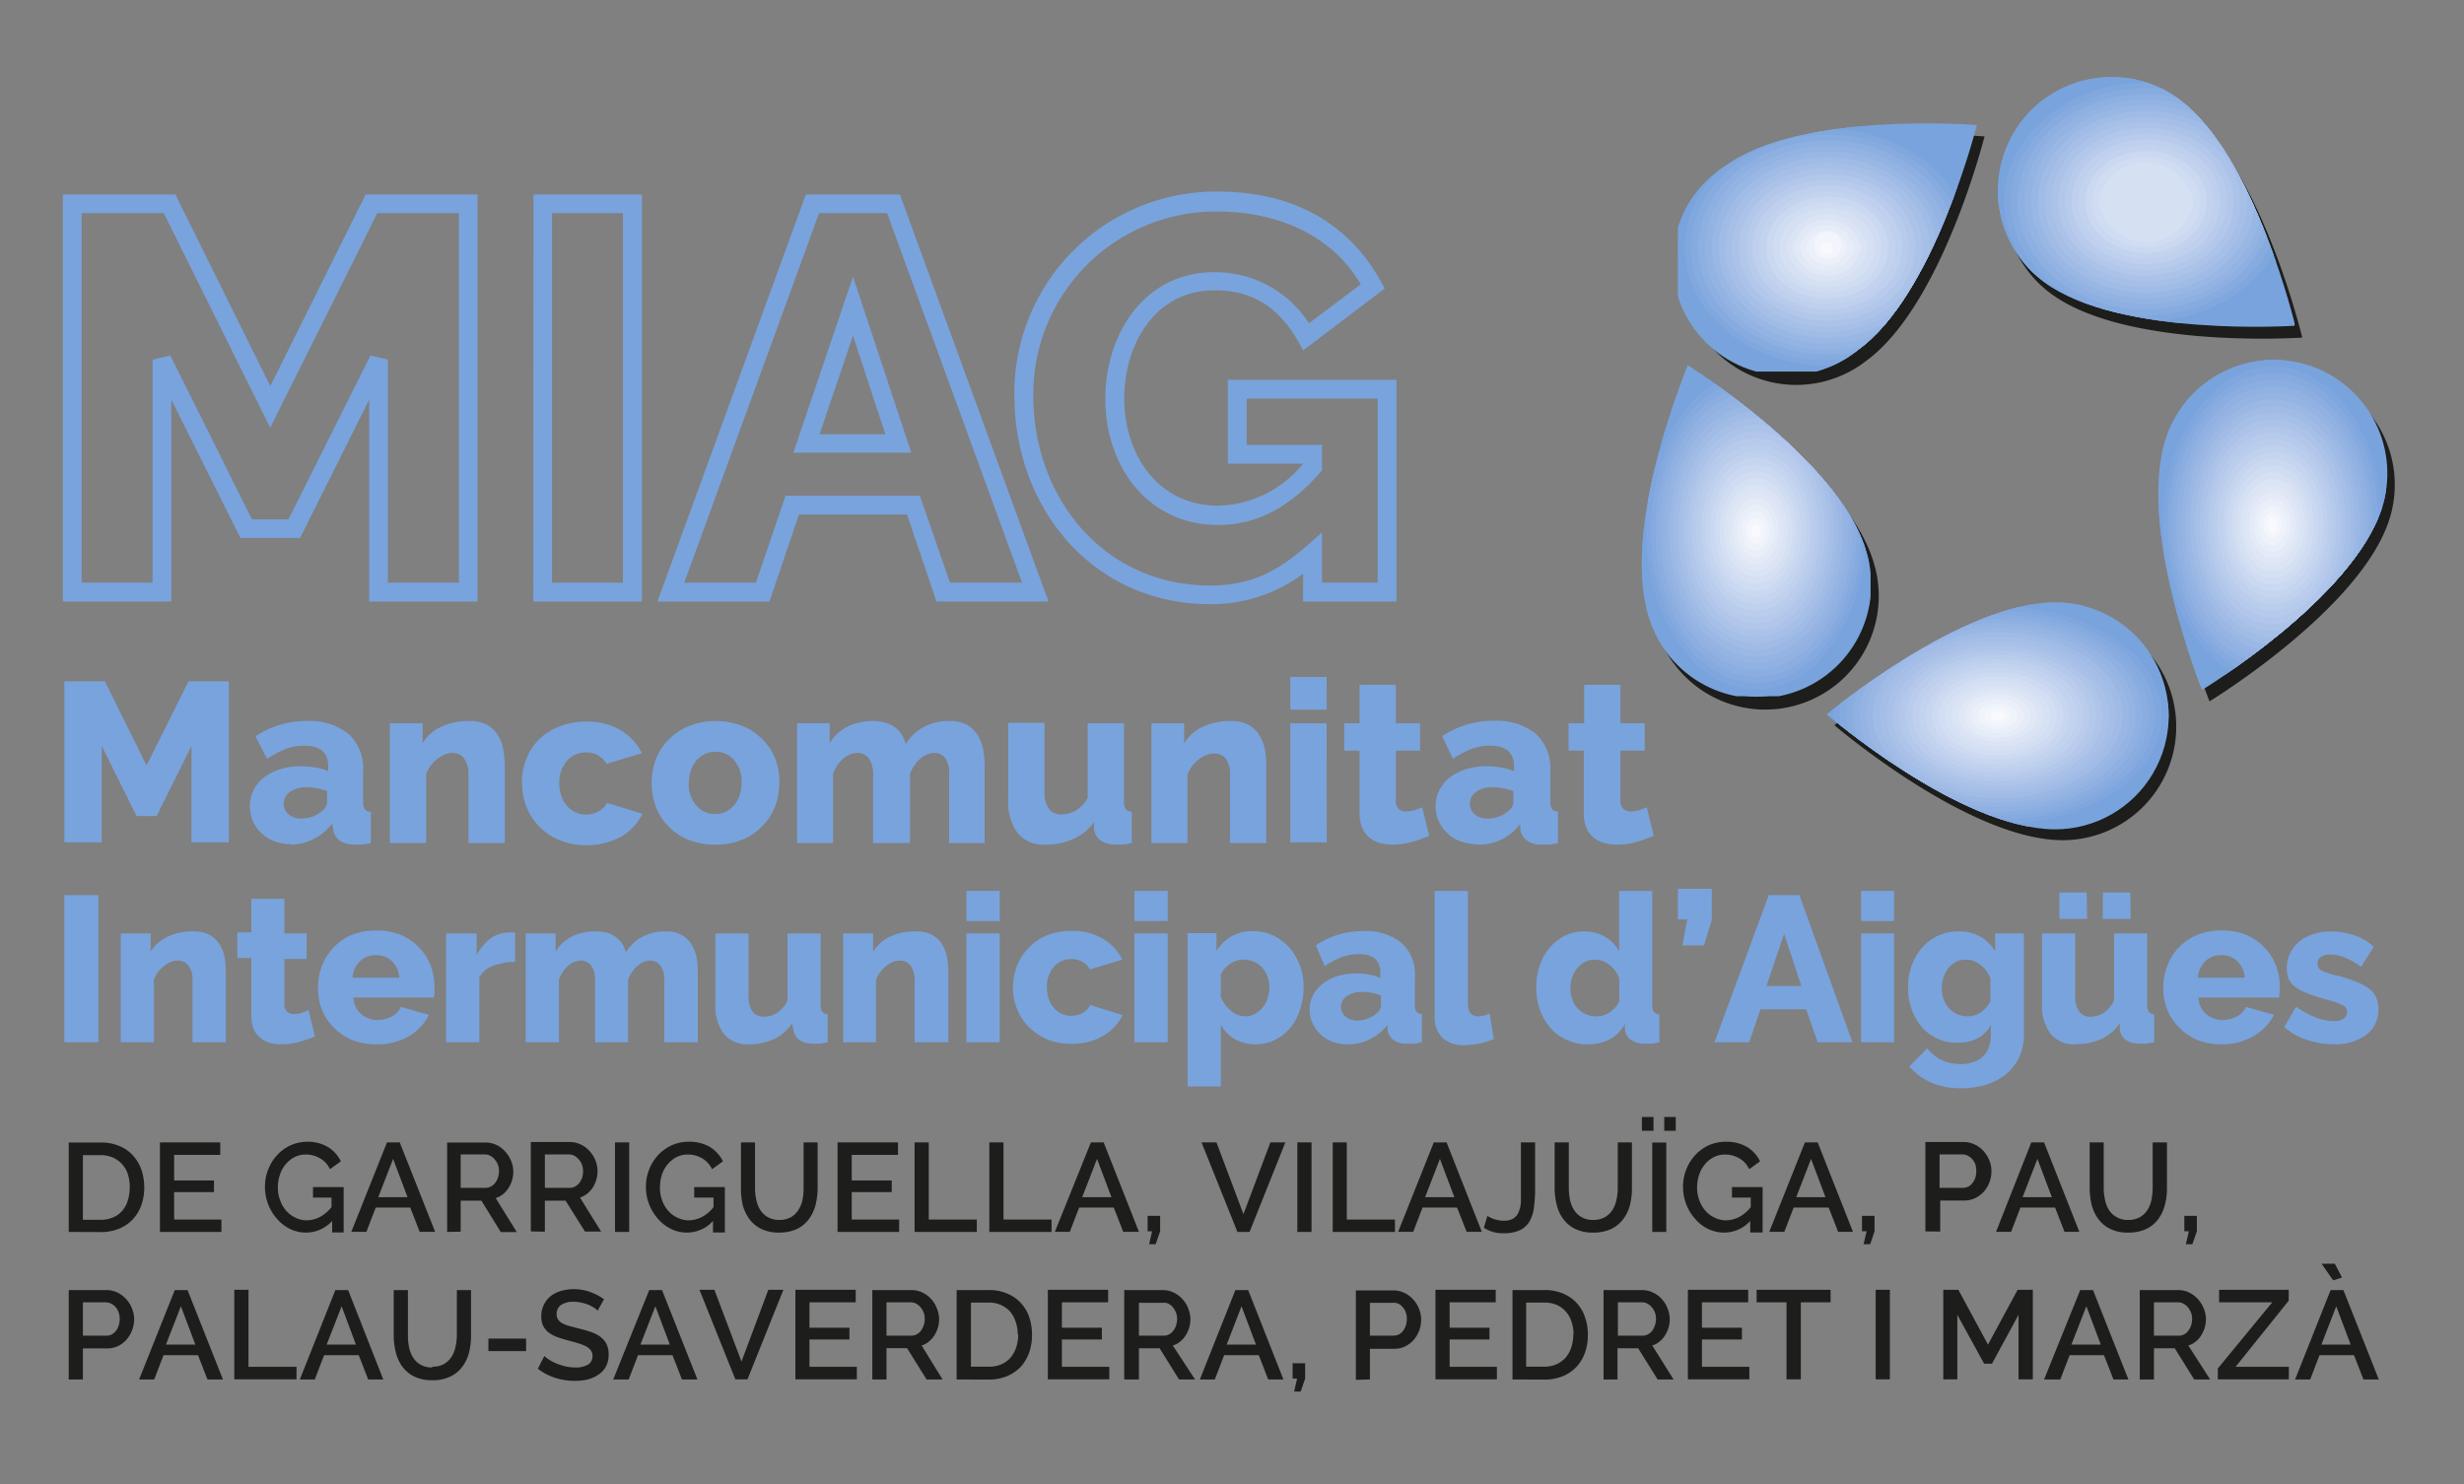 <?xml version="1.0" encoding="UTF-8"?> <svg xmlns="http://www.w3.org/2000/svg" xmlns:xlink="http://www.w3.org/1999/xlink" width="192.87" height="116.2" viewBox="0 0 192.87 116.2"><rect x="0" y="0" width="192.87" height="116.2" fill="#808080" stroke="none"/><defs><style>.a{fill:none;}.b,.c{fill:#79a3dc;}.bs,.c{fill-rule:evenodd;}.bs,.d{fill:#1d1d1b;}.e{clip-path:url(#a);}.f{fill:#7fa6de;}.g{fill:#85aadf;}.h{fill:#8bade0;}.i{fill:#90b1e2;}.j{fill:#96b4e3;}.k{fill:#9bb8e4;}.l{fill:#a0bbe6;}.m{fill:#a6bfe7;}.n{fill:#abc3e9;}.o{fill:#b1c6ea;}.p{fill:#b6caeb;}.q{fill:#bbcded;}.r{fill:#c0d1ee;}.s{fill:#c6d5ef;}.t{fill:#cbd8f1;}.u{fill:#d0dcf2;}.v{fill:#d5e0f3;}.w{fill:#dae4f5;}.x{fill:#dfe7f6;}.y{fill:#e4ebf7;}.z{fill:#e9eff9;}.aa{fill:#eef2fa;}.ab{fill:#f4f6fb;}.ac{fill:#f9fafd;}.ad{clip-path:url(#c);}.ae{fill:#8aade0;}.af{fill:#8fb0e2;}.ag{fill:#95b4e3;}.ah{fill:#9ab7e4;}.ai{fill:#9fbbe6;}.aj{fill:#a5bee7;}.ak{fill:#a9c1e8;}.al{fill:#aec5e9;}.am{fill:#b4c8eb;}.an{fill:#b9ccec;}.ao{fill:#bed0ed;}.ap{fill:#c2d3ef;}.aq{fill:#c8d6f0;}.ar{fill:#cddaf1;}.as{fill:#d2def3;}.at{fill:#d7e1f4;}.au{fill:#dbe4f5;}.av{fill:#e0e8f6;}.aw{fill:#e5ecf8;}.ax{fill:#eaeff9;}.ay{fill:#eff3fa;}.az{clip-path:url(#e);}.ba{clip-path:url(#g);}.bb{fill:#80a7de;}.bc{fill:#86abdf;}.bd{fill:#8dafe1;}.be{fill:#93b3e2;}.bf{fill:#99b7e4;}.bg{fill:#acc3e9;}.bh{fill:#b2c7ea;}.bi{fill:#b8cbec;}.bj{fill:#c3d3ef;}.bk{fill:#cad8f0;}.bl{fill:#cfdcf2;}.bm{clip-path:url(#i);}.bn{fill:#e1e8f6;}.bo{fill:#e7edf8;}.bp{fill:#ecf1f9;}.bq{fill:#f2f5fb;}.br{fill:#f8f9fc;}</style><clipPath id="a"><path class="a" d="M146,42.92c-2.24-7-13.89-14.33-13.89-14.33s-5.29,12.69-3.05,19.72A8.89,8.89,0,1,0,146,42.92"></path></clipPath><clipPath id="c"><path class="a" d="M160.92,47.15c-7.38,0-17.92,8.78-17.92,8.78s10.43,8.95,17.81,9a8.89,8.89,0,0,0,.11-17.78"></path></clipPath><clipPath id="e"><path class="a" d="M180.78,28.62a8.89,8.89,0,0,0-11.23,5.64c-2.33,7,2.81,19.76,2.81,19.76s11.73-7.16,14.06-14.16a8.9,8.9,0,0,0-5.64-11.24"></path></clipPath><clipPath id="g"><path class="a" d="M160,22.07c5.94,4.37,19.66,3.43,19.66,3.43s-3.18-13.38-9.12-17.75A8.89,8.89,0,1,0,160,22.07"></path></clipPath><clipPath id="i"><path class="a" d="M145.4,27.42c6-4.3,9.34-17.63,9.34-17.63S141,8.67,135.05,13A8.89,8.89,0,1,0,145.4,27.42"></path></clipPath></defs><rect class="b" x="5.04" y="70.08" width="2.66" height="11.52"></rect><path class="b" d="M17.66,81.6H15.07V76.81a1.9,1.9,0,0,0-.32-1.22,1,1,0,0,0-.84-.38,1.38,1.38,0,0,0-.55.11,2.27,2.27,0,0,0-.53.32,2.27,2.27,0,0,0-.78,1.08V81.6H9.45V73.08h2.34v1.43a3.12,3.12,0,0,1,1.33-1.18,4.58,4.58,0,0,1,2-.41,2.59,2.59,0,0,1,1.33.3,2.24,2.24,0,0,1,.78.78,3.14,3.14,0,0,1,.36,1,7.11,7.11,0,0,1,.09,1.11V81.6"></path><path class="b" d="M24.65,81.15a11,11,0,0,1-1.23.42,5,5,0,0,1-1.38.19,3.41,3.41,0,0,1-.92-.12,1.92,1.92,0,0,1-.75-.39,1.86,1.86,0,0,1-.52-.7,2.83,2.83,0,0,1-.18-1.06V75H18.58v-2h1.09V70.37h2.59v2.71H24v2H22.26V78.6a.79.79,0,0,0,.21.61.82.82,0,0,0,.54.18,2.08,2.08,0,0,0,.6-.09,3.54,3.54,0,0,0,.54-.22l.5,2.07"></path><path class="c" d="M31.26,76.54a2,2,0,0,0-.58-1.29,1.78,1.78,0,0,0-1.25-.47,1.74,1.74,0,0,0-1.26.48,2,2,0,0,0-.57,1.28h3.66m-1.8,5.22a4.9,4.9,0,0,1-1.92-.35,4.3,4.3,0,0,1-1.45-1,4.22,4.22,0,0,1-.9-1.38,4.64,4.64,0,0,1-.3-1.65,5,5,0,0,1,.3-1.74,4.28,4.28,0,0,1,.9-1.44,4.18,4.18,0,0,1,1.43-1,5.16,5.16,0,0,1,1.94-.35,5,5,0,0,1,1.93.35,4.3,4.3,0,0,1,1.43,1,4.12,4.12,0,0,1,.89,1.4,4.72,4.72,0,0,1,.3,1.68c0,.15,0,.3,0,.44a3,3,0,0,1-.05.38h-6.3a1.79,1.79,0,0,0,.63,1.31,2,2,0,0,0,1.27.45,2.4,2.4,0,0,0,1.1-.28,1.34,1.34,0,0,0,.7-.75l2.21.62A3.9,3.9,0,0,1,32,81.13,4.82,4.82,0,0,1,29.46,81.76Z"></path><path class="b" d="M40.32,75.3a5.09,5.09,0,0,0-1.7.31,2.06,2.06,0,0,0-1.1.88V81.6h-2.6V73.08h2.39V74.8a3.66,3.66,0,0,1,1.12-1.35A2.63,2.63,0,0,1,39.9,73h.26l.16,0V75.3"></path><path class="b" d="M54.61,81.6H52V76.81a1.9,1.9,0,0,0-.31-1.22,1,1,0,0,0-.79-.38,1.29,1.29,0,0,0-.53.11,1.73,1.73,0,0,0-.49.32,2.19,2.19,0,0,0-.42.48,2.8,2.8,0,0,0-.3.6V81.6H46.58V76.81a2,2,0,0,0-.31-1.22,1,1,0,0,0-.8-.38,1.55,1.55,0,0,0-1,.41,2.36,2.36,0,0,0-.72,1.1V81.6h-2.6V73.08h2.34v1.43a3.1,3.1,0,0,1,1.27-1.19,4.13,4.13,0,0,1,1.88-.4,2.94,2.94,0,0,1,.93.13,2.06,2.06,0,0,1,.69.36,1.93,1.93,0,0,1,.47.52,2.53,2.53,0,0,1,.26.64,3.33,3.33,0,0,1,1.28-1.22,3.74,3.74,0,0,1,1.82-.43,2.48,2.48,0,0,1,1.3.3,2.13,2.13,0,0,1,.77.78,2.94,2.94,0,0,1,.37,1,7.11,7.11,0,0,1,.09,1.11V81.6"></path><path class="b" d="M58.65,81.76a2.41,2.41,0,0,1-2-.82A3.7,3.7,0,0,1,56,78.53V73.08h2.59V78a2,2,0,0,0,.31,1.19,1.05,1.05,0,0,0,.88.41,2,2,0,0,0,1-.27,2.33,2.33,0,0,0,.86-1V73.08h2.6v5.6a.89.89,0,0,0,.12.54.58.58,0,0,0,.43.19V81.6l-.63.11-.47,0c-.93,0-1.46-.36-1.59-1.09L62,80.12a3.54,3.54,0,0,1-1.45,1.25,4.7,4.7,0,0,1-1.94.39"></path><path class="b" d="M74.18,81.6H71.59V76.81a1.9,1.9,0,0,0-.32-1.22,1,1,0,0,0-.83-.38,1.4,1.4,0,0,0-.56.11,2.27,2.27,0,0,0-.53.32,2.11,2.11,0,0,0-.46.48,2.16,2.16,0,0,0-.32.6V81.6H66V73.08h2.34v1.43a3.12,3.12,0,0,1,1.33-1.18,4.58,4.58,0,0,1,2-.41,2.57,2.57,0,0,1,1.33.3,2.08,2.08,0,0,1,.78.78,2.93,2.93,0,0,1,.36,1,7.11,7.11,0,0,1,.09,1.11V81.6"></path><path class="c" d="M78.25,72.11h-2.6V69.75h2.6Zm0,9.49h-2.6V73.08h2.6Z"></path><path class="b" d="M79.29,77.33a4.8,4.8,0,0,1,.3-1.68,4.35,4.35,0,0,1,.9-1.41,4.14,4.14,0,0,1,1.43-1,5,5,0,0,1,1.94-.36,4.65,4.65,0,0,1,2.48.62,3.94,3.94,0,0,1,1.51,1.63l-2.53.77a1.62,1.62,0,0,0-1.47-.81,1.75,1.75,0,0,0-1.36.6,2.3,2.3,0,0,0-.54,1.6,3,3,0,0,0,.14.92,2.24,2.24,0,0,0,.41.71,1.83,1.83,0,0,0,.61.45,1.7,1.7,0,0,0,.74.16,1.82,1.82,0,0,0,.89-.23,1.53,1.53,0,0,0,.6-.61l2.53.78a3.76,3.76,0,0,1-1.5,1.62,4.72,4.72,0,0,1-2.51.63,4.9,4.9,0,0,1-1.92-.36,4.52,4.52,0,0,1-1.45-1,4.15,4.15,0,0,1-.9-1.41,4.72,4.72,0,0,1-.3-1.68"></path><path class="c" d="M91.4,72.11H88.8V69.75h2.6Zm0,9.49H88.8V73.08h2.6Z"></path><path class="c" d="M97.45,79.57a1.68,1.68,0,0,0,.77-.18,2.23,2.23,0,0,0,.61-.5,2.28,2.28,0,0,0,.39-.72,2.83,2.83,0,0,0,.14-.87,2.49,2.49,0,0,0-.15-.87,2.43,2.43,0,0,0-.43-.69,1.85,1.85,0,0,0-.64-.45,2.07,2.07,0,0,0-.82-.16,1.88,1.88,0,0,0-1,.31,2.08,2.08,0,0,0-.76.85v1.76a2.66,2.66,0,0,0,.79,1.08,1.7,1.7,0,0,0,1.13.44m.87,2.19a3.38,3.38,0,0,1-1.69-.4,2.81,2.81,0,0,1-1.1-1.14v4.84h-2.6v-12h2.26v1.38a3.38,3.38,0,0,1,1.18-1.14,3.32,3.32,0,0,1,1.68-.4,3.62,3.62,0,0,1,1.58.34,4,4,0,0,1,1.25.93,4.44,4.44,0,0,1,.83,1.4,4.87,4.87,0,0,1,.3,1.73,5.55,5.55,0,0,1-.28,1.76,4.43,4.43,0,0,1-.76,1.41,3.76,3.76,0,0,1-1.17.93A3.25,3.25,0,0,1,98.32,81.76Z"></path><path class="c" d="M106.24,79.9a2.29,2.29,0,0,0,.82-.15,1.92,1.92,0,0,0,.66-.39.79.79,0,0,0,.37-.62v-.81a4.66,4.66,0,0,0-.74-.2,3.9,3.9,0,0,0-.73-.07,2,2,0,0,0-1.18.32,1,1,0,0,0-.11,1.62,1.37,1.37,0,0,0,.91.3m-.76,1.86a3.52,3.52,0,0,1-1.18-.2,2.74,2.74,0,0,1-.93-.57,2.83,2.83,0,0,1-.62-.86,2.53,2.53,0,0,1,.8-3.12,3.67,3.67,0,0,1,1.15-.59,4.9,4.9,0,0,1,1.48-.21,5.92,5.92,0,0,1,1,.09,3.42,3.42,0,0,1,.87.27v-.39c0-1-.56-1.48-1.7-1.48a3.69,3.69,0,0,0-1.33.24,6.6,6.6,0,0,0-1.33.7L103,74a7,7,0,0,1,1.76-.83,6.72,6.72,0,0,1,1.93-.27,4.39,4.39,0,0,1,3,.91,3.29,3.29,0,0,1,1.06,2.66v2.19a.89.89,0,0,0,.12.54.58.58,0,0,0,.43.19V81.6a5.85,5.85,0,0,1-.62.11l-.5,0a1.79,1.79,0,0,1-1.1-.28,1.24,1.24,0,0,1-.47-.81l0-.39a3.84,3.84,0,0,1-1.36,1.12A3.68,3.68,0,0,1,105.48,81.76Z"></path><path class="b" d="M112.3,69.75h2.6v8.82c0,.65.27,1,.82,1a1.85,1.85,0,0,0,.44-.06,1.33,1.33,0,0,0,.43-.17l.34,2a5.45,5.45,0,0,1-1.12.36,6.54,6.54,0,0,1-1.19.13,2.38,2.38,0,0,1-1.72-.59,2.25,2.25,0,0,1-.6-1.69V69.75"></path><path class="c" d="M125,79.57a1.88,1.88,0,0,0,1-.31,2.11,2.11,0,0,0,.75-.87V76.6a2.36,2.36,0,0,0-.78-1.06,1.83,1.83,0,0,0-1.13-.41,1.65,1.65,0,0,0-.77.18,2.09,2.09,0,0,0-.61.5,2.15,2.15,0,0,0-.4.71,2.72,2.72,0,0,0-.14.86,2.55,2.55,0,0,0,.16.88,2.14,2.14,0,0,0,.42.7,2,2,0,0,0,.65.45,2,2,0,0,0,.82.16m-.7,2.19a3.9,3.9,0,0,1-1.61-.33,3.7,3.7,0,0,1-1.28-.93,4.49,4.49,0,0,1-.83-1.41,5,5,0,0,1-.3-1.76,5.45,5.45,0,0,1,.27-1.73,4.47,4.47,0,0,1,.78-1.41,3.84,3.84,0,0,1,1.19-.93,3.36,3.36,0,0,1,1.52-.34,3.18,3.18,0,0,1,1.62.42,2.9,2.9,0,0,1,1.11,1.14V69.75h2.59v8.93a.82.82,0,0,0,.13.54.56.56,0,0,0,.43.19V81.6c-.24.05-.45.09-.62.11l-.49,0a1.93,1.93,0,0,1-1.1-.28,1.14,1.14,0,0,1-.49-.82l0-.44A2.89,2.89,0,0,1,126,81.37,3.61,3.61,0,0,1,124.33,81.76Z"></path><polyline class="b" points="131.69 74.02 132.07 71.98 131.34 71.98 131.34 69.59 133.99 69.59 133.99 72.03 133.37 74.02 131.69 74.02"></polyline><path class="c" d="M141,77.19l-1.35-4.08-1.38,4.08H141m-2.55-7.11h2.4L145,81.6h-2.72l-.9-2.58H137.8l-.88,2.58H134.2Z"></path><path class="c" d="M148.26,72.11h-2.59V69.75h2.59Zm0,9.49h-2.59V73.08h2.59Z"></path><path class="c" d="M154,79.57a1.83,1.83,0,0,0,1.07-.33,2.4,2.4,0,0,0,.73-.85V76.6a2.44,2.44,0,0,0-.8-1.08,1.89,1.89,0,0,0-1.13-.39,1.69,1.69,0,0,0-.78.18,1.94,1.94,0,0,0-.6.51A2.5,2.5,0,0,0,152,77.4a2.49,2.49,0,0,0,.15.87,2.23,2.23,0,0,0,.43.69,2.06,2.06,0,0,0,.64.45,2,2,0,0,0,.81.16m-.9,2.06a3.44,3.44,0,0,1-1.54-.34,3.56,3.56,0,0,1-1.19-.92,4.27,4.27,0,0,1-.77-1.37,4.8,4.8,0,0,1-.28-1.67,5.16,5.16,0,0,1,.29-1.74,4.42,4.42,0,0,1,.82-1.4,3.82,3.82,0,0,1,1.24-.93,3.75,3.75,0,0,1,1.61-.34,3.42,3.42,0,0,1,1.7.41,3.2,3.2,0,0,1,1.16,1.15v-1.4h2.25V81a4.12,4.12,0,0,1-.36,1.75,3.78,3.78,0,0,1-1,1.32,4.71,4.71,0,0,1-1.55.84,6.71,6.71,0,0,1-2,.29,5.73,5.73,0,0,1-2.35-.44,5,5,0,0,1-1.71-1.26l1.4-1.42A3.3,3.3,0,0,0,152,83a3.55,3.55,0,0,0,1.49.31,2.9,2.9,0,0,0,.89-.13,2.24,2.24,0,0,0,.75-.39,1.82,1.82,0,0,0,.51-.7,2.67,2.67,0,0,0,.19-1v-.83a2.6,2.6,0,0,1-1.12,1.08A3.55,3.55,0,0,1,153.11,81.63Z"></path><path class="c" d="M162.51,81.76a2.41,2.41,0,0,1-2-.82,3.7,3.7,0,0,1-.67-2.41V73.08h2.6V78a2,2,0,0,0,.3,1.19,1.05,1.05,0,0,0,.88.41,2.07,2.07,0,0,0,1-.27,2.48,2.48,0,0,0,.86-1V73.08h2.59v5.6a.89.89,0,0,0,.12.54.6.6,0,0,0,.43.19V81.6l-.63.11-.47,0c-.93,0-1.46-.36-1.59-1.09l0-.52a3.54,3.54,0,0,1-1.45,1.25,4.7,4.7,0,0,1-1.94.39m4.24-9.8H164.6V69.87h2.15Zm-3.41,0H161.2V69.87h2.14Z"></path><path class="c" d="M175.71,76.54a2,2,0,0,0-.59-1.29,1.76,1.76,0,0,0-1.25-.47,1.73,1.73,0,0,0-1.25.48,2,2,0,0,0-.58,1.28h3.67m-1.8,5.22a4.92,4.92,0,0,1-1.93-.35,4.25,4.25,0,0,1-1.44-1,3.93,3.93,0,0,1-.9-1.38,4.44,4.44,0,0,1-.31-1.65,4.76,4.76,0,0,1,.31-1.74,4.1,4.1,0,0,1,.89-1.44,4.23,4.23,0,0,1,1.44-1,5.12,5.12,0,0,1,1.94-.35,5.07,5.07,0,0,1,1.93.35,4.41,4.41,0,0,1,1.43,1,4.1,4.1,0,0,1,.88,1.4,4.72,4.72,0,0,1,.3,1.68,6.92,6.92,0,0,1-.06.82h-6.3a1.75,1.75,0,0,0,.62,1.31,2,2,0,0,0,1.28.45,2.36,2.36,0,0,0,1.09-.28,1.4,1.4,0,0,0,.71-.75l2.21.62a4,4,0,0,1-1.56,1.64A4.85,4.85,0,0,1,173.91,81.76Z"></path><path class="b" d="M182.73,81.76a6.63,6.63,0,0,1-2.15-.35,4.93,4.93,0,0,1-1.78-1l.92-1.59a7.94,7.94,0,0,0,1.52.83,4,4,0,0,0,1.42.29,1.41,1.41,0,0,0,.78-.18.59.59,0,0,0,.28-.52.6.6,0,0,0-.35-.54,5.16,5.16,0,0,0-1.23-.43c-.57-.17-1.06-.32-1.45-.47a3.8,3.8,0,0,1-1-.51,1.57,1.57,0,0,1-.53-.63,2,2,0,0,1-.16-.84,2.6,2.6,0,0,1,.26-1.19,2.74,2.74,0,0,1,.71-.91,3.28,3.28,0,0,1,1.08-.58,4.2,4.2,0,0,1,1.35-.21,5.85,5.85,0,0,1,1.8.26,4.4,4.4,0,0,1,1.61.94l-1,1.56a6.28,6.28,0,0,0-1.29-.73,3,3,0,0,0-1.11-.23,1.41,1.41,0,0,0-.71.17.56.56,0,0,0-.29.54.58.58,0,0,0,.31.54,5.26,5.26,0,0,0,1.18.39,12.12,12.12,0,0,1,1.53.49,4,4,0,0,1,1,.54,1.85,1.85,0,0,1,.57.69,2.36,2.36,0,0,1,.17.92,2.44,2.44,0,0,1-.94,2,4,4,0,0,1-2.54.74"></path><polyline class="b" points="14.99 65.95 14.99 58.4 12.26 63.89 10.69 63.89 7.96 58.4 7.96 65.95 5.04 65.95 5.04 53.34 8.21 53.34 11.47 59.93 14.76 53.34 17.91 53.34 17.91 65.95 14.99 65.95"></polyline><path class="c" d="M23.57,64.09a2.75,2.75,0,0,0,.9-.16,2.12,2.12,0,0,0,.72-.43.89.89,0,0,0,.41-.68v-.88A4.65,4.65,0,0,0,24,61.63a2.18,2.18,0,0,0-1.29.36,1.09,1.09,0,0,0-.5.92,1.06,1.06,0,0,0,.39.85,1.48,1.48,0,0,0,1,.33m-.83,2a3.88,3.88,0,0,1-1.29-.22,2.93,2.93,0,0,1-1-.63,3.06,3.06,0,0,1-.68-.94,2.86,2.86,0,0,1-.24-1.18,2.66,2.66,0,0,1,.29-1.26,3,3,0,0,1,.82-1,4.33,4.33,0,0,1,1.27-.64,5.4,5.4,0,0,1,1.61-.23,7.11,7.11,0,0,1,1.14.1,3.89,3.89,0,0,1,1,.29V60c0-1.08-.62-1.62-1.87-1.62a4.14,4.14,0,0,0-1.45.26,7.15,7.15,0,0,0-1.46.77L20,57.65a7.12,7.12,0,0,1,4-1.2,4.88,4.88,0,0,1,3.27,1,3.63,3.63,0,0,1,1.15,2.91v2.4a1,1,0,0,0,.14.6.63.63,0,0,0,.47.2V66a5.16,5.16,0,0,1-.68.12l-.55,0a2,2,0,0,1-1.21-.31,1.36,1.36,0,0,1-.51-.88L26,64.48a4.22,4.22,0,0,1-1.48,1.22A4,4,0,0,1,22.74,66.13Z"></path><path class="b" d="M39.51,66H36.67V60.71a2.09,2.09,0,0,0-.35-1.34,1.12,1.12,0,0,0-.91-.42,1.49,1.49,0,0,0-.61.13,2.31,2.31,0,0,0-.58.34,2.57,2.57,0,0,0-.51.53,2.72,2.72,0,0,0-.35.65V66H30.52V56.62h2.56v1.57a3.34,3.34,0,0,1,1.46-1.29,4.93,4.93,0,0,1,2.16-.45,2.93,2.93,0,0,1,1.46.32,2.33,2.33,0,0,1,.85.86,3,3,0,0,1,.4,1.14,7.31,7.31,0,0,1,.1,1.21v6"></path><path class="b" d="M40.85,61.28a5,5,0,0,1,.34-1.84,4.49,4.49,0,0,1,1-1.55,4.61,4.61,0,0,1,1.57-1,5.45,5.45,0,0,1,2.12-.39,5,5,0,0,1,2.72.68,4.43,4.43,0,0,1,1.65,1.79l-2.77.83a1.8,1.8,0,0,0-1.62-.89,1.92,1.92,0,0,0-1.48.66,2.5,2.5,0,0,0-.6,1.76,3.13,3.13,0,0,0,.16,1,2.49,2.49,0,0,0,.45.78,2.11,2.11,0,0,0,.66.49,1.91,1.91,0,0,0,.81.18,1.94,1.94,0,0,0,1-.26,1.67,1.67,0,0,0,.66-.66l2.77.85a4.23,4.23,0,0,1-1.64,1.78,5.78,5.78,0,0,1-4.85.29,4.84,4.84,0,0,1-1.59-1.07,4.45,4.45,0,0,1-1-1.54,5,5,0,0,1-.34-1.84"></path><path class="c" d="M53.91,61.3a2.52,2.52,0,0,0,.59,1.76,1.87,1.87,0,0,0,1.49.67,1.89,1.89,0,0,0,.82-.18,2,2,0,0,0,.64-.49,2.47,2.47,0,0,0,.44-.78,2.84,2.84,0,0,0,.16-1,2.57,2.57,0,0,0-.59-1.77A1.86,1.86,0,0,0,56,58.86a1.94,1.94,0,0,0-.83.18,2,2,0,0,0-.66.5,2.49,2.49,0,0,0-.43.77,2.86,2.86,0,0,0-.16,1M56,66.13a5.42,5.42,0,0,1-2.12-.39,4.49,4.49,0,0,1-2.55-2.6,5.45,5.45,0,0,1,0-3.68,4.62,4.62,0,0,1,1-1.55,4.67,4.67,0,0,1,1.58-1.06,5.79,5.79,0,0,1,4.23,0,4.73,4.73,0,0,1,1.57,1.06,4.62,4.62,0,0,1,1,1.55A5,5,0,0,1,61,61.3a5.21,5.21,0,0,1-.33,1.84,4.42,4.42,0,0,1-1,1.54,4.49,4.49,0,0,1-1.57,1.06A5.45,5.45,0,0,1,56,66.13Z"></path><path class="b" d="M77.13,66H74.29V60.71A2.16,2.16,0,0,0,74,59.37a1.07,1.07,0,0,0-.87-.42,1.39,1.39,0,0,0-.58.13,2,2,0,0,0-.54.34,2.34,2.34,0,0,0-.45.53,2.65,2.65,0,0,0-.33.65V66H68.34V60.71A2.16,2.16,0,0,0,68,59.37a1.08,1.08,0,0,0-.87-.42A1.72,1.72,0,0,0,66,59.4a2.64,2.64,0,0,0-.79,1.2V66H62.39V56.62h2.55v1.57a3.44,3.44,0,0,1,1.4-1.3,4.42,4.42,0,0,1,2-.44,3.15,3.15,0,0,1,1,.14,2.38,2.38,0,0,1,.76.39,2,2,0,0,1,.51.58,2.53,2.53,0,0,1,.29.7,3.6,3.6,0,0,1,1.4-1.34,4,4,0,0,1,2-.47,2.83,2.83,0,0,1,1.43.32,2.38,2.38,0,0,1,.84.86,3.23,3.23,0,0,1,.4,1.14,7.31,7.31,0,0,1,.1,1.21v6"></path><path class="b" d="M81.83,66.13a2.63,2.63,0,0,1-2.17-.9,4.09,4.09,0,0,1-.74-2.64v-6h2.84V62a2.13,2.13,0,0,0,.34,1.31,1.12,1.12,0,0,0,1,.45,2.19,2.19,0,0,0,1.1-.3,2.51,2.51,0,0,0,.94-1V56.62h2.84v6.13a1,1,0,0,0,.14.6.65.65,0,0,0,.47.2V66a6.31,6.31,0,0,1-.69.12l-.52,0c-1,0-1.6-.39-1.74-1.19l0-.57A3.9,3.9,0,0,1,84,65.69a5.07,5.07,0,0,1-2.13.44"></path><path class="b" d="M99.12,66H96.28V60.71a2.09,2.09,0,0,0-.35-1.34A1.12,1.12,0,0,0,95,59a1.49,1.49,0,0,0-.61.13,2.31,2.31,0,0,0-.58.34,2.57,2.57,0,0,0-.51.53,2.72,2.72,0,0,0-.35.65V66H90.13V56.62h2.56v1.57a3.34,3.34,0,0,1,1.46-1.29,4.93,4.93,0,0,1,2.16-.45,2.93,2.93,0,0,1,1.46.32,2.33,2.33,0,0,1,.85.86,3,3,0,0,1,.4,1.14,7.31,7.31,0,0,1,.1,1.21v6"></path><path class="c" d="M103.85,55.56H101V53h2.84Zm0,10.39H101V56.62h2.84Z"></path><path class="b" d="M111.86,65.45a12.14,12.14,0,0,1-1.34.47,5.68,5.68,0,0,1-1.52.21,4.11,4.11,0,0,1-1-.13,2.38,2.38,0,0,1-.82-.43,2,2,0,0,1-.56-.77,2.9,2.9,0,0,1-.2-1.16V58.77h-1.2V56.62h1.2v-3h2.84v3h1.9v2.15h-1.9v3.89a.84.84,0,0,0,.23.67.82.82,0,0,0,.58.2,2.16,2.16,0,0,0,.66-.1,4.29,4.29,0,0,0,.59-.23l.55,2.25"></path><path class="c" d="M116.43,64.09a2.75,2.75,0,0,0,.9-.16,2.12,2.12,0,0,0,.72-.43.89.89,0,0,0,.41-.68v-.88a4.65,4.65,0,0,0-1.62-.31,2.18,2.18,0,0,0-1.29.36,1.11,1.11,0,0,0-.11,1.77,1.48,1.48,0,0,0,1,.33m-.83,2a3.84,3.84,0,0,1-1.29-.22,3,3,0,0,1-1.7-1.57,2.87,2.87,0,0,1-.25-1.18,2.66,2.66,0,0,1,.3-1.26,3,3,0,0,1,.82-1,4.39,4.39,0,0,1,1.26-.64,5.51,5.51,0,0,1,1.62-.23,7.11,7.11,0,0,1,1.14.1,4.17,4.17,0,0,1,1,.29V60c0-1.08-.63-1.62-1.87-1.62a4.24,4.24,0,0,0-1.46.26,7.09,7.09,0,0,0-1.45.77l-.84-1.78a7.6,7.6,0,0,1,1.92-.9,7.29,7.29,0,0,1,2.12-.3,4.87,4.87,0,0,1,3.26,1,3.64,3.64,0,0,1,1.16,2.91v2.4a1,1,0,0,0,.13.6.67.67,0,0,0,.47.2V66a5,5,0,0,1-.67.12l-.55,0a1.94,1.94,0,0,1-1.21-.31,1.41,1.41,0,0,1-.52-.88l0-.42a4.22,4.22,0,0,1-1.48,1.22A4,4,0,0,1,115.6,66.13Z"></path><path class="b" d="M129.42,65.45a12.14,12.14,0,0,1-1.34.47,5.63,5.63,0,0,1-1.52.21,4,4,0,0,1-1-.13,2.34,2.34,0,0,1-.83-.43,2,2,0,0,1-.56-.77,2.9,2.9,0,0,1-.2-1.16V58.77h-1.19V56.62H124v-3h2.84v3h1.9v2.15h-1.9v3.89a.84.84,0,0,0,.23.67.83.83,0,0,0,.59.2,2.14,2.14,0,0,0,.65-.1,4.29,4.29,0,0,0,.59-.23l.55,2.25"></path><path class="b" d="M30.36,28.16V45.62h5.56V16.69H29.53l-8.38,16.8-8.33-16.8H6.39V45.62h5.55V28.16l1.39-.33,6.39,12.83h2.86L29,27.83l1.39.33M28.9,31.28,23.49,42.12H18.82L13.41,31.28V47.09H4.92V15.23h8.81l7.43,15,7.46-15h8.76V47.09H28.9Z"></path><path class="b" d="M48.76,16.69H43.21V45.62h5.55Zm-7-1.46h8.49V47.09H41.74Z"></path><path class="b" d="M66.77,21.66l4.56,13.78H62.1l4.67-13.78m0,4.62L64.15,34H69.3Zm2.67-9.59H64.11L53.56,45.62h5.61l2.32-6.81H72l2.36,6.81H80Zm1-1.46L82.07,47.09H73.3L71,40.28H62.54l-2.31,6.81H51.46L63.08,15.23Z"></path><path class="b" d="M94.75,45.84c3.89,0,6-1.67,8.73-4.16v3.94h4.36V31.21H97.58v3.62h5.9v2c-2.16,2.5-4.71,4.27-8.13,4.27-5.54,0-8.83-4.64-8.83-9.85,0-5.05,3-9.94,8.53-9.94a8.73,8.73,0,0,1,7.41,4l4.05-3.05c-2.34-4-6.73-5.7-11.21-5.7A14.3,14.3,0,0,0,80.88,30.94c0,8.05,5.5,14.9,13.87,14.9M102,36.3H96.11V29.74h13.2V47.09H102V44.92a12,12,0,0,1-7.27,2.38c-9.18,0-15.33-7.5-15.33-16.36A15.77,15.77,0,0,1,95.3,15c5.81,0,10.4,2.35,13.09,7.59L102,27.44c-1.47-2.93-3.49-4.71-6.93-4.71C90.38,22.73,88,27,88,31.2c0,4.39,2.64,8.39,7.36,8.39A8.81,8.81,0,0,0,102,36.3Z"></path><path class="d" d="M146.59,43.81c-2.24-7-13.88-14.33-13.88-14.33s-5.29,12.69-3.06,19.72a8.89,8.89,0,1,0,16.94-5.39"></path><path class="d" d="M161.51,48c-7.37,0-17.92,8.78-17.92,8.78s10.44,8.95,17.81,9A8.89,8.89,0,0,0,161.51,48"></path><path class="d" d="M181.38,29.51a8.9,8.9,0,0,0-11.24,5.64c-2.32,7,2.81,19.76,2.81,19.76S184.69,47.75,187,40.75a8.9,8.9,0,0,0-5.63-11.24"></path><path class="d" d="M160.55,23c5.94,4.37,19.66,3.43,19.66,3.43S177,13,171.09,8.64A8.89,8.89,0,1,0,160.55,23"></path><path class="d" d="M146,28.31c6-4.3,9.34-17.63,9.34-17.63s-13.71-1.11-19.7,3.19A8.89,8.89,0,1,0,146,28.31"></path><g class="e"><g class="e"><rect class="b" x="128.51" y="28.59" width="17.91" height="25.92"></rect><path class="b" d="M128.51,41.55c0-7.16,4-13,9-13s8.95,5.8,8.95,13-4,13-8.95,13-9-5.8-9-13"></path><path class="f" d="M128.86,41.55c0-6.87,3.85-12.44,8.6-12.44s8.59,5.57,8.59,12.44S142.21,54,137.46,54s-8.6-5.57-8.6-12.44"></path><path class="g" d="M129.22,41.55c0-6.58,3.69-11.92,8.24-11.92S145.7,35,145.7,41.55,142,53.47,137.46,53.47s-8.24-5.34-8.24-11.92"></path><path class="h" d="M129.58,41.55c0-6.3,3.53-11.4,7.88-11.4s7.88,5.1,7.88,11.4S141.81,53,137.46,53s-7.88-5.1-7.88-11.4"></path><path class="i" d="M129.93,41.55c0-6,3.37-10.88,7.53-10.88S145,35.54,145,41.55s-3.37,10.88-7.52,10.88-7.53-4.87-7.53-10.88"></path><path class="j" d="M130.29,41.55c0-5.72,3.21-10.36,7.16-10.36s7.17,4.64,7.17,10.36-3.21,10.37-7.17,10.37-7.16-4.64-7.16-10.37"></path><path class="k" d="M130.65,41.55c0-5.44,3-9.84,6.8-9.84s6.81,4.4,6.81,9.84-3,9.85-6.81,9.85-6.8-4.41-6.8-9.85"></path><path class="l" d="M131,41.55c0-5.15,2.88-9.32,6.44-9.32s6.45,4.17,6.45,9.32-2.89,9.33-6.45,9.33S131,46.71,131,41.55"></path><path class="m" d="M131.36,41.56c0-4.87,2.73-8.82,6.09-8.82s6.09,3.95,6.09,8.82-2.73,8.81-6.09,8.81-6.09-3.95-6.09-8.81"></path><path class="n" d="M131.72,41.56c0-4.58,2.56-8.3,5.73-8.3s5.73,3.72,5.73,8.3-2.57,8.29-5.73,8.29-5.73-3.71-5.73-8.29"></path><path class="o" d="M132.08,41.56c0-4.3,2.4-7.78,5.37-7.78s5.37,3.48,5.37,7.78-2.4,7.77-5.37,7.77-5.37-3.48-5.37-7.77"></path></g></g><path class="p" d="M132.43,41.56c0-4,2.25-7.26,5-7.26s5,3.25,5,7.26-2.24,7.25-5,7.25-5-3.24-5-7.25"></path><path class="q" d="M132.79,41.56c0-3.72,2.08-6.74,4.66-6.74s4.65,3,4.65,6.74S140,48.3,137.45,48.3s-4.66-3-4.66-6.74"></path><path class="r" d="M133.15,41.56c0-3.43,1.92-6.22,4.29-6.22s4.3,2.79,4.3,6.22-1.92,6.22-4.3,6.22-4.29-2.78-4.29-6.22"></path><path class="s" d="M133.5,41.56c0-3.15,1.77-5.7,3.94-5.7s3.94,2.55,3.94,5.7-1.76,5.7-3.94,5.7-3.94-2.55-3.94-5.7"></path><path class="t" d="M133.86,41.56c0-2.86,1.6-5.18,3.58-5.18S141,38.7,141,41.56s-1.6,5.19-3.58,5.19-3.58-2.32-3.58-5.19"></path><path class="u" d="M134.22,41.56c0-2.57,1.44-4.66,3.22-4.66s3.22,2.09,3.22,4.66-1.44,4.67-3.22,4.67-3.22-2.09-3.22-4.67"></path><path class="v" d="M134.57,41.57c0-2.29,1.29-4.15,2.87-4.15s2.86,1.86,2.86,4.15-1.28,4.14-2.86,4.14-2.87-1.86-2.87-4.14"></path><path class="w" d="M134.93,41.57c0-2,1.12-3.63,2.51-3.63s2.5,1.62,2.5,3.63-1.12,3.62-2.5,3.62-2.51-1.62-2.51-3.62"></path><path class="x" d="M135.29,41.57c0-1.72,1-3.11,2.15-3.11s2.15,1.39,2.15,3.11-1,3.11-2.15,3.11-2.15-1.4-2.15-3.11"></path><path class="y" d="M135.64,41.57c0-1.43.81-2.59,1.79-2.59s1.8,1.16,1.8,2.59-.81,2.59-1.8,2.59-1.79-1.16-1.79-2.59"></path><path class="z" d="M136,41.57c0-1.15.64-2.07,1.43-2.07s1.44.92,1.44,2.07-.65,2.07-1.44,2.07S136,42.71,136,41.57"></path><path class="aa" d="M136.36,41.57c0-.86.48-1.55,1.07-1.55s1.08.69,1.08,1.55-.48,1.55-1.08,1.55-1.07-.69-1.07-1.55"></path><path class="ab" d="M136.71,41.57c0-.57.33-1,.72-1s.72.46.72,1-.32,1-.72,1-.72-.47-.72-1"></path><path class="ac" d="M137.07,41.57c0-.28.16-.52.36-.52s.36.24.36.52-.16.52-.36.52-.36-.23-.36-.52"></path><g class="ad"><g class="ad"><rect class="b" x="143" y="47.15" width="26.75" height="17.78"></rect><path class="b" d="M143,56c0-4.91,6-8.89,13.37-8.89s13.38,4,13.38,8.89-6,8.88-13.38,8.88S143,60.94,143,56"></path><path class="f" d="M143.51,56c0-4.72,5.76-8.55,12.86-8.55s12.86,3.83,12.86,8.55-5.76,8.54-12.86,8.54S143.51,60.76,143.51,56"></path><path class="g" d="M144,56c0-4.53,5.53-8.2,12.34-8.2s12.35,3.67,12.35,8.2-5.53,8.2-12.35,8.2S144,60.57,144,56"></path><path class="ae" d="M144.54,56c0-4.34,5.3-7.86,11.83-7.86S168.2,51.7,168.2,56s-5.29,7.86-11.83,7.86S144.54,60.38,144.54,56"></path><path class="af" d="M145.06,56c0-4.15,5.06-7.52,11.31-7.52s11.32,3.37,11.32,7.52-5.07,7.52-11.32,7.52S145.06,60.19,145.06,56"></path><path class="ag" d="M145.57,56c0-4,4.84-7.18,10.8-7.18s10.8,3.22,10.8,7.18-4.83,7.18-10.8,7.18S145.57,60,145.57,56"></path><path class="ah" d="M146.09,56c0-3.77,4.6-6.83,10.28-6.83s10.29,3.06,10.29,6.83-4.61,6.84-10.29,6.84S146.09,59.82,146.09,56"></path><path class="ai" d="M146.6,56c0-3.58,4.38-6.49,9.77-6.49s9.78,2.91,9.78,6.49-4.38,6.5-9.78,6.5-9.77-2.91-9.77-6.5"></path></g></g><path class="aj" d="M147.12,56c0-3.39,4.14-6.15,9.25-6.15s9.26,2.76,9.26,6.15-4.14,6.16-9.26,6.16-9.25-2.76-9.25-6.16"></path><path class="ak" d="M147.63,56.05c0-3.21,3.91-5.81,8.74-5.81s8.75,2.6,8.75,5.81-3.92,5.81-8.75,5.81-8.74-2.61-8.74-5.81"></path><path class="al" d="M148.14,56.05c0-3,3.69-5.47,8.23-5.47s8.23,2.45,8.23,5.47-3.68,5.47-8.23,5.47-8.23-2.45-8.23-5.47"></path><path class="am" d="M148.66,56.05c0-2.83,3.45-5.13,7.71-5.13s7.72,2.3,7.72,5.13-3.46,5.12-7.72,5.12-7.71-2.29-7.71-5.12"></path><path class="an" d="M149.17,56.05c0-2.64,3.23-4.79,7.2-4.79s7.2,2.15,7.2,4.79-3.22,4.78-7.2,4.78-7.2-2.14-7.2-4.78"></path><path class="ao" d="M149.69,56.05c0-2.45,3-4.44,6.68-4.44s6.69,2,6.69,4.44-3,4.44-6.69,4.44-6.68-2-6.68-4.44"></path><path class="ap" d="M150.2,56.05c0-2.26,2.76-4.1,6.17-4.1s6.18,1.84,6.18,4.1-2.77,4.1-6.18,4.1-6.17-1.83-6.17-4.1"></path><path class="aq" d="M150.72,56.05c0-2.07,2.53-3.76,5.65-3.76S162,54,162,56.05s-2.53,3.76-5.66,3.76-5.65-1.68-5.65-3.76"></path><path class="ar" d="M151.23,56.05c0-1.88,2.3-3.42,5.14-3.42s5.15,1.54,5.15,3.42-2.31,3.42-5.15,3.42-5.14-1.53-5.14-3.42"></path><path class="as" d="M151.74,56.05c0-1.7,2.08-3.07,4.63-3.07S161,54.35,161,56.05s-2.07,3.08-4.63,3.08-4.63-1.38-4.63-3.08"></path><path class="at" d="M152.26,56.06c0-1.51,1.84-2.74,4.11-2.74s4.12,1.23,4.12,2.74-1.84,2.73-4.12,2.73-4.11-1.23-4.11-2.73"></path><path class="au" d="M152.77,56.06c0-1.33,1.61-2.4,3.6-2.4s3.6,1.07,3.6,2.4-1.61,2.39-3.6,2.39-3.6-1.07-3.6-2.39"></path><path class="av" d="M153.29,56.06c0-1.14,1.38-2.05,3.08-2.05s3.09.91,3.09,2.05-1.38,2-3.09,2-3.08-.92-3.08-2"></path><path class="aw" d="M153.8,56.06c0-1,1.15-1.71,2.57-1.71s2.57.76,2.57,1.71-1.15,1.71-2.57,1.71-2.57-.77-2.57-1.71"></path><path class="ax" d="M154.32,56.06c0-.76.92-1.37,2.05-1.37s2.06.61,2.06,1.37-.92,1.37-2.06,1.37-2.05-.62-2.05-1.37"></path><path class="ay" d="M154.83,56.06c0-.57.69-1,1.54-1s1.55.46,1.55,1-.7,1-1.55,1-1.54-.46-1.54-1"></path><path class="ab" d="M155.34,56.06c0-.38.46-.68,1-.68s1,.3,1,.68-.46.68-1,.68-1-.3-1-.68"></path><path class="ac" d="M155.86,56.06c0-.19.23-.34.51-.34s.52.15.52.34-.23.34-.52.34-.51-.15-.51-.34"></path><g class="az"><g class="az"><rect class="b" x="168.94" y="28.17" width="17.93" height="25.85"></rect><path class="b" d="M168.94,41.09c0-7.13,4-12.92,9-12.92s9,5.79,9,12.92-4,12.93-9,12.93-9-5.79-9-12.93"></path><path class="f" d="M169.3,41.09c0-6.85,3.85-12.4,8.61-12.4s8.6,5.55,8.6,12.4-3.85,12.41-8.6,12.41S169.3,48,169.3,41.09"></path><path class="g" d="M169.66,41.1c0-6.57,3.69-11.89,8.25-11.89s8.24,5.32,8.24,11.89S182.46,53,177.91,53s-8.25-5.32-8.25-11.88"></path><path class="h" d="M170,41.1c0-6.28,3.53-11.38,7.88-11.38s7.89,5.1,7.89,11.38-3.53,11.37-7.89,11.37S170,47.38,170,41.1"></path><path class="i" d="M170.37,41.1c0-6,3.37-10.86,7.53-10.86s7.53,4.86,7.53,10.86S182.06,52,177.9,52s-7.53-4.86-7.53-10.85"></path><path class="j" d="M170.73,41.1c0-5.71,3.21-10.34,7.17-10.34s7.17,4.63,7.17,10.34-3.21,10.34-7.17,10.34-7.17-4.63-7.17-10.34"></path><path class="k" d="M171.09,41.1c0-5.42,3-9.82,6.81-9.82s6.81,4.4,6.81,9.82-3.05,9.82-6.81,9.82-6.81-4.4-6.81-9.82"></path><path class="l" d="M171.44,41.1c0-5.14,2.89-9.3,6.46-9.3s6.45,4.16,6.45,9.3-2.89,9.31-6.45,9.31-6.46-4.17-6.46-9.31"></path><path class="m" d="M171.8,41.1c0-4.85,2.73-8.79,6.1-8.79S184,36.25,184,41.1s-2.73,8.79-6.09,8.79-6.1-3.93-6.1-8.79"></path><path class="n" d="M172.16,41.1c0-4.56,2.57-8.27,5.74-8.27s5.73,3.71,5.73,8.27-2.57,8.27-5.73,8.27-5.74-3.7-5.74-8.27"></path><path class="o" d="M172.52,41.1c0-4.28,2.4-7.75,5.37-7.75s5.38,3.47,5.38,7.75-2.41,7.76-5.38,7.76-5.37-3.47-5.37-7.76"></path></g></g><path class="p" d="M172.87,41.11c0-4,2.25-7.24,5-7.24s5,3.24,5,7.24-2.25,7.23-5,7.23-5-3.24-5-7.23"></path><path class="q" d="M173.23,41.11c0-3.71,2.09-6.72,4.66-6.72s4.66,3,4.66,6.72-2.09,6.72-4.66,6.72-4.66-3-4.66-6.72"></path><path class="r" d="M173.59,41.11c0-3.43,1.92-6.21,4.3-6.21s4.3,2.78,4.3,6.21-1.92,6.2-4.3,6.2-4.3-2.78-4.3-6.2"></path><path class="s" d="M174,41.11c0-3.14,1.76-5.69,3.94-5.69s3.94,2.55,3.94,5.69-1.76,5.68-3.94,5.68S174,44.25,174,41.11"></path><path class="t" d="M174.3,41.11c0-2.85,1.61-5.17,3.59-5.17s3.58,2.32,3.58,5.17-1.6,5.17-3.58,5.17S174.3,44,174.3,41.11"></path><path class="u" d="M174.66,41.11c0-2.57,1.44-4.65,3.23-4.65s3.22,2.08,3.22,4.65-1.44,4.65-3.22,4.65-3.23-2.08-3.23-4.65"></path><path class="v" d="M175,41.11c0-2.28,1.28-4.13,2.86-4.13s2.87,1.85,2.87,4.13-1.28,4.14-2.87,4.14S175,43.4,175,41.11"></path><path class="w" d="M175.37,41.11c0-2,1.13-3.62,2.51-3.62s2.51,1.62,2.51,3.62-1.12,3.62-2.51,3.62-2.51-1.62-2.51-3.62"></path><path class="x" d="M175.73,41.11c0-1.71,1-3.1,2.15-3.1S180,39.4,180,41.11s-1,3.1-2.15,3.1-2.15-1.38-2.15-3.1"></path><path class="y" d="M176.09,41.11c0-1.42.8-2.58,1.79-2.58s1.79,1.16,1.79,2.58-.8,2.59-1.79,2.59-1.79-1.16-1.79-2.59"></path><path class="z" d="M176.45,41.12c0-1.15.64-2.07,1.43-2.07s1.43.92,1.43,2.07-.64,2.06-1.43,2.06-1.43-.92-1.43-2.06"></path><path class="aa" d="M176.8,41.12c0-.86.48-1.55,1.08-1.55s1.07.69,1.07,1.55-.48,1.55-1.07,1.55-1.08-.7-1.08-1.55"></path><path class="ab" d="M177.16,41.12c0-.57.32-1,.72-1s.71.47.71,1-.32,1-.71,1-.72-.46-.72-1"></path><path class="ac" d="M177.52,41.12c0-.29.16-.52.36-.52s.35.23.35.52-.16.52-.35.52-.36-.24-.36-.52"></path><g class="ba"><g class="ba"><rect class="b" x="156.34" y="6.02" width="23.27" height="19.57"></rect><path class="b" d="M156.34,15.8C156.34,10.4,161.55,6,168,6s11.63,4.38,11.63,9.78S174.4,25.58,168,25.58s-11.64-4.37-11.64-9.78"></path><path class="bb" d="M156.87,15.8c0-5.15,5-9.33,11.11-9.33s11.1,4.18,11.1,9.33-5,9.34-11.1,9.34S156.87,21,156.87,15.8"></path><path class="bc" d="M157.4,15.8c0-4.91,4.74-8.89,10.58-8.89s10.57,4,10.57,8.89-4.73,8.9-10.57,8.9-10.58-4-10.58-8.9"></path><path class="bd" d="M157.93,15.8c0-4.66,4.5-8.44,10-8.44s10,3.78,10,8.44-4.49,8.45-10,8.45-10-3.78-10-8.45"></path><path class="be" d="M158.46,15.8c0-4.42,4.26-8,9.52-8s9.52,3.58,9.52,8-4.27,8-9.52,8-9.52-3.59-9.52-8"></path><path class="bf" d="M159,15.8c0-4.17,4-7.55,9-7.55s9,3.38,9,7.55-4,7.56-9,7.56-9-3.38-9-7.56"></path><path class="l" d="M159.52,15.8c0-3.92,3.78-7.11,8.46-7.11s8.46,3.19,8.46,7.11-3.79,7.12-8.46,7.12-8.46-3.19-8.46-7.12"></path><path class="m" d="M160.05,15.8c0-3.68,3.55-6.66,7.93-6.66s7.93,3,7.93,6.66-3.55,6.67-7.93,6.67-7.93-3-7.93-6.67"></path></g></g><path class="bg" d="M160.57,15.8c0-3.43,3.32-6.22,7.41-6.22s7.4,2.79,7.4,6.22S172.07,22,168,22s-7.41-2.79-7.41-6.23"></path><path class="bh" d="M161.1,15.8c0-3.19,3.08-5.78,6.88-5.78s6.87,2.59,6.87,5.78-3.08,5.78-6.87,5.78S161.1,19,161.1,15.8"></path><path class="bi" d="M161.63,15.8c0-2.94,2.84-5.33,6.35-5.33s6.34,2.39,6.34,5.33-2.84,5.34-6.34,5.34-6.35-2.39-6.35-5.34"></path><path class="ao" d="M162.16,15.8c0-2.7,2.6-4.89,5.82-4.89s5.81,2.19,5.81,4.89-2.6,4.89-5.81,4.89-5.82-2.18-5.82-4.89"></path><path class="bj" d="M162.69,15.8c0-2.45,2.37-4.44,5.29-4.44s5.29,2,5.29,4.44-2.37,4.45-5.29,4.45-5.29-2-5.29-4.45"></path><path class="bk" d="M163.22,15.8c0-2.21,2.13-4,4.76-4s4.76,1.79,4.76,4-2.13,4-4.76,4-4.76-1.8-4.76-4"></path><path class="bl" d="M163.75,15.8c0-2,1.89-3.55,4.23-3.55s4.23,1.59,4.23,3.55-1.9,3.56-4.23,3.56-4.23-1.59-4.23-3.56"></path><path class="v" d="M164.28,15.8a3.76,3.76,0,0,1,7.4,0,3.75,3.75,0,0,1-7.4,0"></path><g class="bm"><g class="bm"><rect class="b" x="131.34" y="9.66" width="23.41" height="19.43"></rect><path class="b" d="M131.34,19.37c0-5.36,5.24-9.71,11.7-9.71s11.7,4.35,11.7,9.71-5.24,9.71-11.7,9.71-11.7-4.34-11.7-9.71"></path><path class="bb" d="M131.87,19.37c0-5.12,5-9.27,11.17-9.27s11.17,4.15,11.17,9.27-5,9.27-11.17,9.27-11.17-4.15-11.17-9.27"></path><path class="bc" d="M132.4,19.37c0-4.87,4.76-8.83,10.64-8.83s10.63,4,10.63,8.83S148.91,28.2,143,28.2s-10.64-3.95-10.64-8.83"></path><path class="bd" d="M132.93,19.38c0-4.64,4.53-8.39,10.11-8.39s10.1,3.75,10.1,8.39-4.52,8.38-10.1,8.38S132.93,24,132.93,19.38"></path><path class="be" d="M133.46,19.38c0-4.39,4.29-7.95,9.57-7.95s9.58,3.56,9.58,8-4.29,7.94-9.58,7.94-9.57-3.55-9.57-7.94"></path><path class="bf" d="M134,19.38c0-4.15,4-7.51,9-7.51s9,3.36,9,7.51-4,7.5-9,7.5-9-3.36-9-7.5"></path><path class="l" d="M134.52,19.38c0-3.9,3.81-7.06,8.51-7.06s8.51,3.16,8.51,7.06-3.81,7.06-8.51,7.06-8.51-3.16-8.51-7.06"></path><path class="m" d="M135.05,19.38c0-3.66,3.57-6.62,8-6.62s8,3,8,6.62S147.43,26,143,26s-8-3-8-6.62"></path></g></g><path class="bg" d="M135.58,19.38c0-3.41,3.34-6.18,7.45-6.18s7.44,2.77,7.44,6.18-3.33,6.18-7.44,6.18-7.45-2.77-7.45-6.18"></path><path class="bh" d="M136.11,19.38c0-3.17,3.1-5.74,6.92-5.74s6.91,2.57,6.91,5.74-3.1,5.74-6.91,5.74-6.92-2.57-6.92-5.74"></path><path class="bi" d="M136.64,19.38c0-2.92,2.86-5.29,6.38-5.29s6.39,2.37,6.39,5.29-2.86,5.3-6.39,5.3-6.38-2.37-6.38-5.3"></path><path class="ao" d="M137.17,19.39c0-2.69,2.62-4.86,5.85-4.86s5.85,2.17,5.85,4.86-2.62,4.85-5.85,4.85-5.85-2.17-5.85-4.85"></path><path class="bj" d="M137.7,19.39C137.7,17,140.08,15,143,15s5.32,2,5.32,4.42S146,23.8,143,23.8s-5.32-2-5.32-4.41"></path><path class="bk" d="M138.23,19.39c0-2.2,2.15-4,4.79-4s4.79,1.78,4.79,4-2.15,4-4.79,4-4.79-1.78-4.79-4"></path><path class="bl" d="M138.76,19.39c0-1.95,1.91-3.53,4.26-3.53s4.25,1.58,4.25,3.53-1.9,3.53-4.25,3.53-4.26-1.58-4.26-3.53"></path><path class="v" d="M139.29,19.39c0-1.71,1.67-3.09,3.73-3.09s3.72,1.38,3.72,3.09-1.67,3.09-3.72,3.09-3.73-1.38-3.73-3.09"></path><path class="au" d="M139.83,19.39a3.25,3.25,0,0,1,6.38,0,3.25,3.25,0,0,1-6.38,0"></path><path class="bn" d="M140.36,19.39a2.7,2.7,0,0,1,5.31,0,2.7,2.7,0,0,1-5.31,0"></path><path class="bo" d="M140.89,19.39a2.16,2.16,0,0,1,4.25,0,2.16,2.16,0,0,1-4.25,0"></path><path class="bp" d="M141.42,19.4a1.62,1.62,0,0,1,3.19,0,1.62,1.62,0,0,1-3.19,0"></path><path class="bq" d="M142,19.4a1.08,1.08,0,1,1,1.06.88A1,1,0,0,1,142,19.4"></path><path class="br" d="M142.48,19.4A.48.48,0,0,1,143,19a.49.49,0,0,1,.53.44.5.5,0,0,1-.53.44.49.49,0,0,1-.53-.44"></path><path class="bs" d="M6.49,104.57H8.31a1,1,0,0,0,.43-.09,1,1,0,0,0,.33-.28,1.2,1.2,0,0,0,.22-.42,1.67,1.67,0,0,0,.08-.52,1.47,1.47,0,0,0-.09-.53,1.27,1.27,0,0,0-.24-.41,1.07,1.07,0,0,0-.37-.27,1,1,0,0,0-.41-.09H6.49v2.61M5.38,108v-7H8.32a2,2,0,0,1,.88.2,2.16,2.16,0,0,1,.68.52,2,2,0,0,1,.45.73,2.2,2.2,0,0,1,.17.83,2.3,2.3,0,0,1-.16.86,2.34,2.34,0,0,1-.43.73,2.09,2.09,0,0,1-.66.51,1.92,1.92,0,0,1-.87.19H6.49V108Z"></path><path class="bs" d="M15.29,105.27l-1.13-3-1.17,3h2.3M13.68,101h1l2.77,7H16.24l-.74-1.9H12.8l-.73,1.9H10.89Z"></path><polyline class="d" points="18.34 107.99 18.34 100.98 19.45 100.98 19.45 107.01 23.21 107.01 23.21 107.99 18.34 107.99"></polyline><path class="bs" d="M27.86,105.27l-1.12-3-1.17,3h2.29M26.25,101h1L30,108H28.82l-.74-1.9H25.37l-.73,1.9H23.47Z"></path><path class="d" d="M33.84,107a1.82,1.82,0,0,0,.92-.21,1.89,1.89,0,0,0,.59-.57,2.34,2.34,0,0,0,.31-.8,4.08,4.08,0,0,0,.1-.93V101h1.11v3.55a5.34,5.34,0,0,1-.16,1.36,3.15,3.15,0,0,1-.54,1.12,2.49,2.49,0,0,1-.94.75,3.13,3.13,0,0,1-1.39.28,3.21,3.21,0,0,1-1.42-.29,2.63,2.63,0,0,1-.93-.78,3.1,3.1,0,0,1-.51-1.12,5.19,5.19,0,0,1-.16-1.32V101h1.11v3.55a4.76,4.76,0,0,0,.09.94,2.36,2.36,0,0,0,.32.8,1.59,1.59,0,0,0,.59.56,1.8,1.8,0,0,0,.91.21"></path><rect class="d" x="38.23" y="104.8" width="2.95" height="0.98"></rect><path class="d" d="M46.8,102.63a1.43,1.43,0,0,0-.28-.23,3,3,0,0,0-.44-.24,2.83,2.83,0,0,0-.56-.17,2.48,2.48,0,0,0-.61-.07,1.68,1.68,0,0,0-1,.25.85.85,0,0,0-.34.72.71.71,0,0,0,.11.41.83.83,0,0,0,.32.29,2.52,2.52,0,0,0,.54.22l.76.2a8.7,8.7,0,0,1,1,.29,2.72,2.72,0,0,1,.72.38,1.56,1.56,0,0,1,.46.56,1.8,1.8,0,0,1,.16.81,1.85,1.85,0,0,1-.2.91,1.68,1.68,0,0,1-.55.63A2.65,2.65,0,0,1,46,108a4.48,4.48,0,0,1-1,.11,5,5,0,0,1-1.55-.24,4.36,4.36,0,0,1-1.35-.71l.51-1a1.76,1.76,0,0,0,.37.29,3.25,3.25,0,0,0,.56.29,4.42,4.42,0,0,0,.7.23,3.33,3.33,0,0,0,.78.09,1.85,1.85,0,0,0,1-.22.76.76,0,0,0,.36-.68.79.79,0,0,0-.13-.44,1.2,1.2,0,0,0-.38-.31,3.23,3.23,0,0,0-.61-.24c-.23-.08-.5-.15-.81-.23a8.22,8.22,0,0,1-.91-.29,2.36,2.36,0,0,1-.65-.37,1.58,1.58,0,0,1-.39-.51,1.67,1.67,0,0,1-.13-.71,2,2,0,0,1,.73-1.58,2.38,2.38,0,0,1,.81-.41,3.57,3.57,0,0,1,1-.14,3.72,3.72,0,0,1,1.31.23,4.62,4.62,0,0,1,1.06.56l-.51.91"></path><path class="bs" d="M52.43,105.27l-1.13-3-1.17,3h2.3M50.82,101h1l2.77,7H53.38l-.74-1.9h-2.7l-.73,1.9H48Z"></path><polyline class="d" points="55.92 100.98 58.04 106.6 60.14 100.98 61.32 100.98 58.51 107.99 57.56 107.99 54.75 100.98 55.92 100.98"></polyline><polyline class="d" points="67.07 107.01 67.07 107.99 62.26 107.99 62.26 100.98 66.98 100.98 66.98 101.96 63.36 101.96 63.36 103.95 66.49 103.95 66.49 104.87 63.36 104.87 63.36 107.01 67.07 107.01"></polyline><path class="bs" d="M69.39,104.57h1.94a.84.84,0,0,0,.42-.1,1,1,0,0,0,.34-.29,1.38,1.38,0,0,0,.21-.42,1.51,1.51,0,0,0,0-1,1.46,1.46,0,0,0-.25-.42,1.17,1.17,0,0,0-.35-.28.92.92,0,0,0-.42-.1H69.39v2.61M68.28,108v-7h3.06a2,2,0,0,1,.87.2,2.2,2.2,0,0,1,.69.52,2.16,2.16,0,0,1,.44.73,2.22,2.22,0,0,1,.07,1.51,2.36,2.36,0,0,1-.28.6,1.81,1.81,0,0,1-.43.48,1.6,1.6,0,0,1-.56.3L73.78,108H72.53L71,105.55H69.39V108Z"></path><path class="bs" d="M79.66,104.48a3,3,0,0,0-.16-1,2.29,2.29,0,0,0-.44-.8,2.16,2.16,0,0,0-.73-.52,2.42,2.42,0,0,0-1-.18H76V107h1.39a2.35,2.35,0,0,0,1-.19,2,2,0,0,0,.72-.53,2.44,2.44,0,0,0,.44-.81,3.22,3.22,0,0,0,.15-1M74.88,108v-7h2.49a3.59,3.59,0,0,1,1.48.28,3,3,0,0,1,1.07.75,3.07,3.07,0,0,1,.65,1.11,4.26,4.26,0,0,1,.21,1.36,4.1,4.1,0,0,1-.24,1.44,3.29,3.29,0,0,1-.68,1.11,3.22,3.22,0,0,1-1.08.71,3.73,3.73,0,0,1-1.41.25Z"></path><polyline class="d" points="86.83 107.01 86.83 107.99 82.02 107.99 82.02 100.98 86.74 100.98 86.74 101.96 83.12 101.96 83.12 103.95 86.25 103.95 86.25 104.87 83.12 104.87 83.12 107.01 86.83 107.01"></polyline><path class="bs" d="M89.15,104.57h1.93a.85.85,0,0,0,.43-.1.91.91,0,0,0,.33-.29,1.2,1.2,0,0,0,.22-.42,1.59,1.59,0,0,0,.08-.5,1.35,1.35,0,0,0-.09-.5,1.73,1.73,0,0,0-.25-.42,1.09,1.09,0,0,0-.36-.28A.86.86,0,0,0,91,102H89.15v2.61M88,108v-7h3a2,2,0,0,1,.88.2,2.16,2.16,0,0,1,.68.52,2,2,0,0,1,.45.73,2.2,2.2,0,0,1,.17.83,2.54,2.54,0,0,1-.1.68,2.36,2.36,0,0,1-.28.6,1.81,1.81,0,0,1-.43.48,1.56,1.56,0,0,1-.57.3L93.54,108H92.29l-1.52-2.44H89.15V108Z"></path><path class="bs" d="M98.31,105.27l-1.13-3-1.16,3h2.29M96.7,101h1l2.76,7H99.27l-.74-1.9H95.82l-.73,1.9H93.92Z"></path><polyline class="d" points="101.3 108.95 101.53 107.93 101.18 107.93 101.18 106.73 102.16 106.73 102.16 107.93 101.81 108.95 101.3 108.95"></polyline><path class="bs" d="M107.23,104.57h1.83a1,1,0,0,0,.43-.09,1,1,0,0,0,.33-.28,1.4,1.4,0,0,0,.22-.42,1.67,1.67,0,0,0,.08-.52,1.47,1.47,0,0,0-.09-.53,1.13,1.13,0,0,0-.25-.41,1,1,0,0,0-.36-.27A1,1,0,0,0,109,102h-1.77v2.61m-1.1,3.42v-7h2.94a1.92,1.92,0,0,1,.87.2,2.1,2.1,0,0,1,.69.52,2.36,2.36,0,0,1,.45.73,2.19,2.19,0,0,1,.16.83,2.51,2.51,0,0,1-.15.86,2.55,2.55,0,0,1-.43.73,2.13,2.13,0,0,1-.67.51,1.87,1.87,0,0,1-.86.19h-1.9V108Z"></path><polyline class="d" points="117.17 107.01 117.17 107.99 112.36 107.99 112.36 100.98 117.08 100.98 117.08 101.96 113.47 101.96 113.47 103.95 116.59 103.95 116.59 104.87 113.47 104.87 113.47 107.01 117.17 107.01"></polyline><path class="bs" d="M123.17,104.48a3,3,0,0,0-.16-1,2.16,2.16,0,0,0-.45-.8,2,2,0,0,0-.72-.52,2.43,2.43,0,0,0-1-.18h-1.38V107h1.38a2.4,2.4,0,0,0,1-.19,2.24,2.24,0,0,0,.72-.53,2.44,2.44,0,0,0,.44-.81,3.22,3.22,0,0,0,.15-1M118.39,108v-7h2.48a3.6,3.6,0,0,1,1.49.28,3,3,0,0,1,1.07.75,3.05,3.05,0,0,1,.64,1.11,4,4,0,0,1,.22,1.36,4.1,4.1,0,0,1-.24,1.44,3.16,3.16,0,0,1-.69,1.11,3.08,3.08,0,0,1-1.07.71,3.78,3.78,0,0,1-1.42.25Z"></path><path class="bs" d="M126.63,104.57h1.94a.84.84,0,0,0,.42-.1,1,1,0,0,0,.34-.29,1.38,1.38,0,0,0,.21-.42,1.51,1.51,0,0,0,0-1,1.46,1.46,0,0,0-.25-.42,1.17,1.17,0,0,0-.35-.28.92.92,0,0,0-.42-.1h-1.88v2.61M125.52,108v-7h3a2,2,0,0,1,.88.2,2.2,2.2,0,0,1,.69.52,2.16,2.16,0,0,1,.44.73,2.22,2.22,0,0,1,.07,1.51,2.36,2.36,0,0,1-.28.6,1.81,1.81,0,0,1-.43.48,1.6,1.6,0,0,1-.56.3L131,108h-1.25l-1.52-2.44h-1.62V108Z"></path><polyline class="d" points="136.93 107.01 136.93 107.99 132.12 107.99 132.12 100.98 136.84 100.98 136.84 101.96 133.22 101.96 133.22 103.95 136.35 103.95 136.35 104.87 133.22 104.87 133.22 107.01 136.93 107.01"></polyline><polyline class="d" points="143.29 101.96 140.96 101.96 140.96 107.99 139.84 107.99 139.84 101.96 137.5 101.96 137.5 100.98 143.29 100.98 143.29 101.96"></polyline><rect class="d" x="146.82" y="100.98" width="1.11" height="7.01"></rect><polyline class="d" points="158 107.99 158 102.94 155.92 106.77 155.31 106.77 153.21 102.94 153.21 107.99 152.11 107.99 152.11 100.98 153.29 100.98 155.61 105.27 157.93 100.98 159.12 100.98 159.12 107.99 158 107.99"></polyline><path class="bs" d="M164.44,105.27l-1.13-3-1.17,3h2.3M162.83,101h1l2.77,7h-1.17l-.74-1.9H162l-.73,1.9H160Z"></path><path class="bs" d="M168.6,104.57h1.93a.85.85,0,0,0,.43-.1.91.91,0,0,0,.33-.29,1.2,1.2,0,0,0,.22-.42,1.59,1.59,0,0,0,.08-.5,1.35,1.35,0,0,0-.09-.5,1.73,1.73,0,0,0-.25-.42,1.09,1.09,0,0,0-.36-.28.87.87,0,0,0-.42-.1H168.6v2.61M167.49,108v-7h3a2,2,0,0,1,.88.2,2.36,2.36,0,0,1,1.13,1.25,2.2,2.2,0,0,1,.17.83,2.54,2.54,0,0,1-.1.68,2.36,2.36,0,0,1-.28.6,1.81,1.81,0,0,1-.43.48,1.56,1.56,0,0,1-.57.3L173,108h-1.25l-1.52-2.44H168.6V108Z"></path><polyline class="d" points="173.6 107.14 177.86 101.96 173.7 101.96 173.7 100.98 179.15 100.98 179.15 101.83 174.99 107.01 179.16 107.01 179.16 107.99 173.6 107.99 173.6 107.14"></polyline><path class="bs" d="M181.76,98.94h1l.56,1.08-.69.22-.91-1.3m2.28,6.33-1.13-3-1.16,3ZM182.43,101h1l2.77,7H185l-.74-1.9h-2.7l-.73,1.9h-1.18Z"></path><path class="bs" d="M10.16,92.94a3.31,3.31,0,0,0-.15-1,2.12,2.12,0,0,0-.45-.79,2.08,2.08,0,0,0-.72-.52,2.33,2.33,0,0,0-1-.19H6.49v5.06H7.87a2.32,2.32,0,0,0,1-.2,1.83,1.83,0,0,0,.72-.53A2.23,2.23,0,0,0,10,94a3.29,3.29,0,0,0,.15-1M5.38,96.45v-7H7.87a3.63,3.63,0,0,1,1.49.28,2.92,2.92,0,0,1,1.06.75,3.25,3.25,0,0,1,.65,1.11,4.35,4.35,0,0,1,.22,1.36,4.2,4.2,0,0,1-.24,1.45,3.32,3.32,0,0,1-.69,1.1,3.08,3.08,0,0,1-1.08.71,3.73,3.73,0,0,1-1.41.25Z"></path><polyline class="d" points="17.33 95.48 17.33 96.45 12.52 96.45 12.52 89.44 17.24 89.44 17.24 90.42 13.63 90.42 13.63 92.42 16.75 92.42 16.75 93.33 13.63 93.33 13.63 95.48 17.33 95.48"></polyline><path class="d" d="M26,95.59a2.75,2.75,0,0,1-2,.91,2.89,2.89,0,0,1-1.31-.29,3.2,3.2,0,0,1-1-.78,3.62,3.62,0,0,1-.7-1.15,3.69,3.69,0,0,1-.25-1.36,3.6,3.6,0,0,1,.25-1.35,3.53,3.53,0,0,1,.7-1.13,3.25,3.25,0,0,1,1.05-.77A3.31,3.31,0,0,1,24,89.39a3.12,3.12,0,0,1,1.68.42,2.68,2.68,0,0,1,1,1.11l-.85.62a1.89,1.89,0,0,0-.79-.86,2.18,2.18,0,0,0-1.1-.29,1.93,1.93,0,0,0-.9.21,2.24,2.24,0,0,0-.69.57,2.27,2.27,0,0,0-.44.81,2.86,2.86,0,0,0-.16,1,2.77,2.77,0,0,0,.18,1,2.5,2.5,0,0,0,.47.81,2.13,2.13,0,0,0,.72.54,1.93,1.93,0,0,0,.9.21,2.33,2.33,0,0,0,1-.25,3,3,0,0,0,.93-.78v-.75H24.5v-.82h2.4v3.55H26v-.87"></path><path class="bs" d="M31.9,93.73l-1.13-3-1.16,3H31.9m-1.61-4.29h1l2.77,7H32.85l-.74-1.9h-2.7l-.73,1.9H27.5Z"></path><path class="bs" d="M36.06,93H38a.89.89,0,0,0,.43-.11,1,1,0,0,0,.33-.28,1.2,1.2,0,0,0,.22-.42,1.7,1.7,0,0,0,.08-.51,1.43,1.43,0,0,0-.09-.5,1.5,1.5,0,0,0-.25-.41,1.12,1.12,0,0,0-.36-.29.87.87,0,0,0-.42-.1H36.06V93M35,96.45v-7h3a2,2,0,0,1,.88.2,2.16,2.16,0,0,1,.68.52,2.48,2.48,0,0,1,.45.73,2.2,2.2,0,0,1,.17.83,2.61,2.61,0,0,1-.1.69,2.73,2.73,0,0,1-.28.6,2.18,2.18,0,0,1-.43.48,1.94,1.94,0,0,1-.57.3l1.65,2.66H39.2L37.68,94H36.06v2.43Z"></path><path class="bs" d="M42.65,93h1.94a.89.89,0,0,0,.43-.11,1,1,0,0,0,.33-.28,1.67,1.67,0,0,0,.22-.42,1.7,1.7,0,0,0,.07-.51,1.43,1.43,0,0,0-.09-.5,1.13,1.13,0,0,0-.25-.41,1.21,1.21,0,0,0-.35-.29.92.92,0,0,0-.42-.1H42.65V93m-1.1,3.41v-7H44.6a2,2,0,0,1,.87.2,2.1,2.1,0,0,1,.69.52,2.48,2.48,0,0,1,.45.73,2.19,2.19,0,0,1,.16.83,2.26,2.26,0,0,1-.1.69,2.69,2.69,0,0,1-.27.6,2.22,2.22,0,0,1-.44.48,2,2,0,0,1-.56.3l1.65,2.66H45.79L44.27,94H42.65v2.43Z"></path><rect class="d" x="48.14" y="89.44" width="1.11" height="7.01"></rect><path class="d" d="M55.81,95.59a2.75,2.75,0,0,1-2,.91,2.85,2.85,0,0,1-1.3-.29,3.24,3.24,0,0,1-1-.78,3.62,3.62,0,0,1-.7-1.15,3.69,3.69,0,0,1-.25-1.36,3.6,3.6,0,0,1,.25-1.35,3.53,3.53,0,0,1,.7-1.13,3.4,3.4,0,0,1,1.06-.77,3.23,3.23,0,0,1,1.33-.28,3.19,3.19,0,0,1,1.69.42,2.82,2.82,0,0,1,1,1.11l-.85.62a2,2,0,0,0-.79-.86,2.24,2.24,0,0,0-1.11-.29,1.93,1.93,0,0,0-.9.21,2.24,2.24,0,0,0-.69.57,2.44,2.44,0,0,0-.44.81,3.12,3.12,0,0,0-.15,1,2.77,2.77,0,0,0,.17,1,2.5,2.5,0,0,0,.47.81,2.13,2.13,0,0,0,.72.54,2,2,0,0,0,.9.21,2.33,2.33,0,0,0,1-.25,2.77,2.77,0,0,0,.93-.78v-.75H54.34v-.82h2.4v3.55h-.93v-.87"></path><path class="d" d="M61,95.51a1.84,1.84,0,0,0,.92-.22,1.67,1.67,0,0,0,.58-.57,2.28,2.28,0,0,0,.32-.8A4.7,4.7,0,0,0,62.9,93V89.44H64V93a5.45,5.45,0,0,1-.17,1.36,3.17,3.17,0,0,1-.53,1.11,2.61,2.61,0,0,1-.94.76A3.28,3.28,0,0,1,61,96.5a3.08,3.08,0,0,1-1.42-.29,2.53,2.53,0,0,1-.93-.78,3.2,3.2,0,0,1-.52-1.12A5.66,5.66,0,0,1,58,93V89.44h1.1V93a4.08,4.08,0,0,0,.1.93,2.27,2.27,0,0,0,.31.8,1.67,1.67,0,0,0,.59.56,1.77,1.77,0,0,0,.92.22"></path><polyline class="d" points="70.38 95.48 70.38 96.45 65.56 96.45 65.56 89.44 70.29 89.44 70.29 90.42 66.67 90.42 66.67 92.42 69.8 92.42 69.8 93.33 66.67 93.33 66.67 95.48 70.38 95.48"></polyline><polyline class="d" points="71.59 96.45 71.59 89.44 72.7 89.44 72.7 95.48 76.46 95.48 76.46 96.45 71.59 96.45"></polyline><polyline class="d" points="77.44 96.45 77.44 89.44 78.55 89.44 78.55 95.48 82.31 95.48 82.31 96.45 77.44 96.45"></polyline><path class="bs" d="M87,93.73l-1.13-3-1.16,3H87m-1.61-4.29h1l2.76,7H87.92l-.74-1.9H84.47l-.73,1.9H82.57Z"></path><polyline class="d" points="89.95 97.41 90.18 96.4 89.83 96.4 89.83 95.19 90.81 95.19 90.81 96.4 90.46 97.41 89.95 97.41"></polyline><polyline class="d" points="95.22 89.44 97.33 95.06 99.44 89.44 100.61 89.44 97.81 96.45 96.86 96.45 94.05 89.44 95.22 89.44"></polyline><rect class="d" x="101.55" y="89.44" width="1.11" height="7.01"></rect><polyline class="d" points="104.32 96.45 104.32 89.44 105.42 89.44 105.42 95.48 109.19 95.48 109.19 96.45 104.32 96.45"></polyline><path class="bs" d="M113.84,93.73l-1.13-3-1.16,3h2.29m-1.61-4.29h1l2.76,7H114.8l-.75-1.9h-2.7l-.73,1.9h-1.18Z"></path><path class="d" d="M116.47,95.22a1.81,1.81,0,0,0,.5.23,2.19,2.19,0,0,0,.75.12,1.38,1.38,0,0,0,.73-.17,1,1,0,0,0,.41-.48,2.47,2.47,0,0,0,.19-.8c0-.32,0-.69,0-1.11V89.44h1.11V93a10.73,10.73,0,0,1-.08,1.45,3.06,3.06,0,0,1-.33,1.13,1.74,1.74,0,0,1-.75.72,2.92,2.92,0,0,1-1.33.25,2.61,2.61,0,0,1-1.52-.43l.27-.91"></path><path class="d" d="M124.71,95.51a1.81,1.81,0,0,0,.92-.22,1.79,1.79,0,0,0,.59-.57,2.27,2.27,0,0,0,.31-.8,4.05,4.05,0,0,0,.1-.92V89.44h1.11V93a5.45,5.45,0,0,1-.16,1.36,3.19,3.19,0,0,1-.54,1.11,2.61,2.61,0,0,1-.94.76,3.28,3.28,0,0,1-1.39.27,3.08,3.08,0,0,1-1.42-.29,2.53,2.53,0,0,1-.93-.78,3,3,0,0,1-.51-1.12,5.17,5.17,0,0,1-.16-1.31V89.44h1.11V93a4.73,4.73,0,0,0,.09.93,2.28,2.28,0,0,0,.32.8,1.52,1.52,0,0,0,.59.56,1.7,1.7,0,0,0,.91.22"></path><path class="bs" d="M131.17,88.53h-.9V87.45h.9Zm-1.74,0h-.91V87.45h.91Zm1,7.92h-1.1v-7h1.1Z"></path><path class="d" d="M137,95.59a2.75,2.75,0,0,1-2,.91,2.92,2.92,0,0,1-1.31-.29,3.2,3.2,0,0,1-1-.78,3.62,3.62,0,0,1-.7-1.15,3.69,3.69,0,0,1-.25-1.36,3.6,3.6,0,0,1,.25-1.35,3.53,3.53,0,0,1,.7-1.13,3.36,3.36,0,0,1,1.05-.77,3.31,3.31,0,0,1,1.34-.28,3.19,3.19,0,0,1,1.69.42,2.72,2.72,0,0,1,1,1.11l-.85.62a1.89,1.89,0,0,0-.79-.86,2.18,2.18,0,0,0-1.1-.29,1.93,1.93,0,0,0-.9.21,2.24,2.24,0,0,0-.69.57,2.44,2.44,0,0,0-.44.81,3.13,3.13,0,0,0-.16,1,2.77,2.77,0,0,0,.18,1,2.5,2.5,0,0,0,.47.81,2.13,2.13,0,0,0,.72.54,1.93,1.93,0,0,0,.9.21,2.33,2.33,0,0,0,1-.25,2.87,2.87,0,0,0,.93-.78v-.75h-1.47v-.82h2.4v3.55H137v-.87"></path><path class="bs" d="M142.89,93.73l-1.13-3-1.16,3h2.29m-1.61-4.29h1l2.76,7h-1.16l-.74-1.9H140.4l-.73,1.9h-1.18Z"></path><polyline class="d" points="145.87 97.41 146.11 96.4 145.75 96.4 145.75 95.19 146.73 95.19 146.73 96.4 146.39 97.41 145.87 97.41"></polyline><path class="bs" d="M151.81,93h1.83a1,1,0,0,0,.43-.1,1,1,0,0,0,.33-.28,1.6,1.6,0,0,0,.22-.41,1.91,1.91,0,0,0,0-1.06,1.41,1.41,0,0,0-.25-.41,1.54,1.54,0,0,0-.36-.27,1.06,1.06,0,0,0-.42-.09h-1.77V93m-1.11,3.41v-7h3a2,2,0,0,1,.87.2,2.1,2.1,0,0,1,.69.52,2.48,2.48,0,0,1,.45.73,2.19,2.19,0,0,1,.16.83,2.51,2.51,0,0,1-.15.86,2.43,2.43,0,0,1-.43.73,2.25,2.25,0,0,1-.67.51,1.91,1.91,0,0,1-.86.2h-1.9v2.43Z"></path><path class="bs" d="M160.61,93.73l-1.13-3-1.16,3h2.29M159,89.44h1l2.76,7h-1.16l-.74-1.9h-2.71l-.73,1.9h-1.18Z"></path><path class="d" d="M166.59,95.51a1.84,1.84,0,0,0,.92-.22,1.79,1.79,0,0,0,.59-.57,2.47,2.47,0,0,0,.31-.8,4.7,4.7,0,0,0,.09-.92V89.44h1.12V93a5,5,0,0,1-.17,1.36,3.17,3.17,0,0,1-.53,1.11,2.61,2.61,0,0,1-.94.76,3.28,3.28,0,0,1-1.39.27,3.08,3.08,0,0,1-1.42-.29,2.53,2.53,0,0,1-.93-.78,3.2,3.2,0,0,1-.52-1.12,5.66,5.66,0,0,1-.15-1.31V89.44h1.1V93a4.08,4.08,0,0,0,.1.93,2.27,2.27,0,0,0,.31.8,1.62,1.62,0,0,0,.6.56,1.7,1.7,0,0,0,.91.22"></path><polyline class="d" points="171.1 97.41 171.33 96.4 170.98 96.4 170.98 95.19 171.96 95.19 171.96 96.4 171.61 97.41 171.1 97.41"></polyline></svg> 